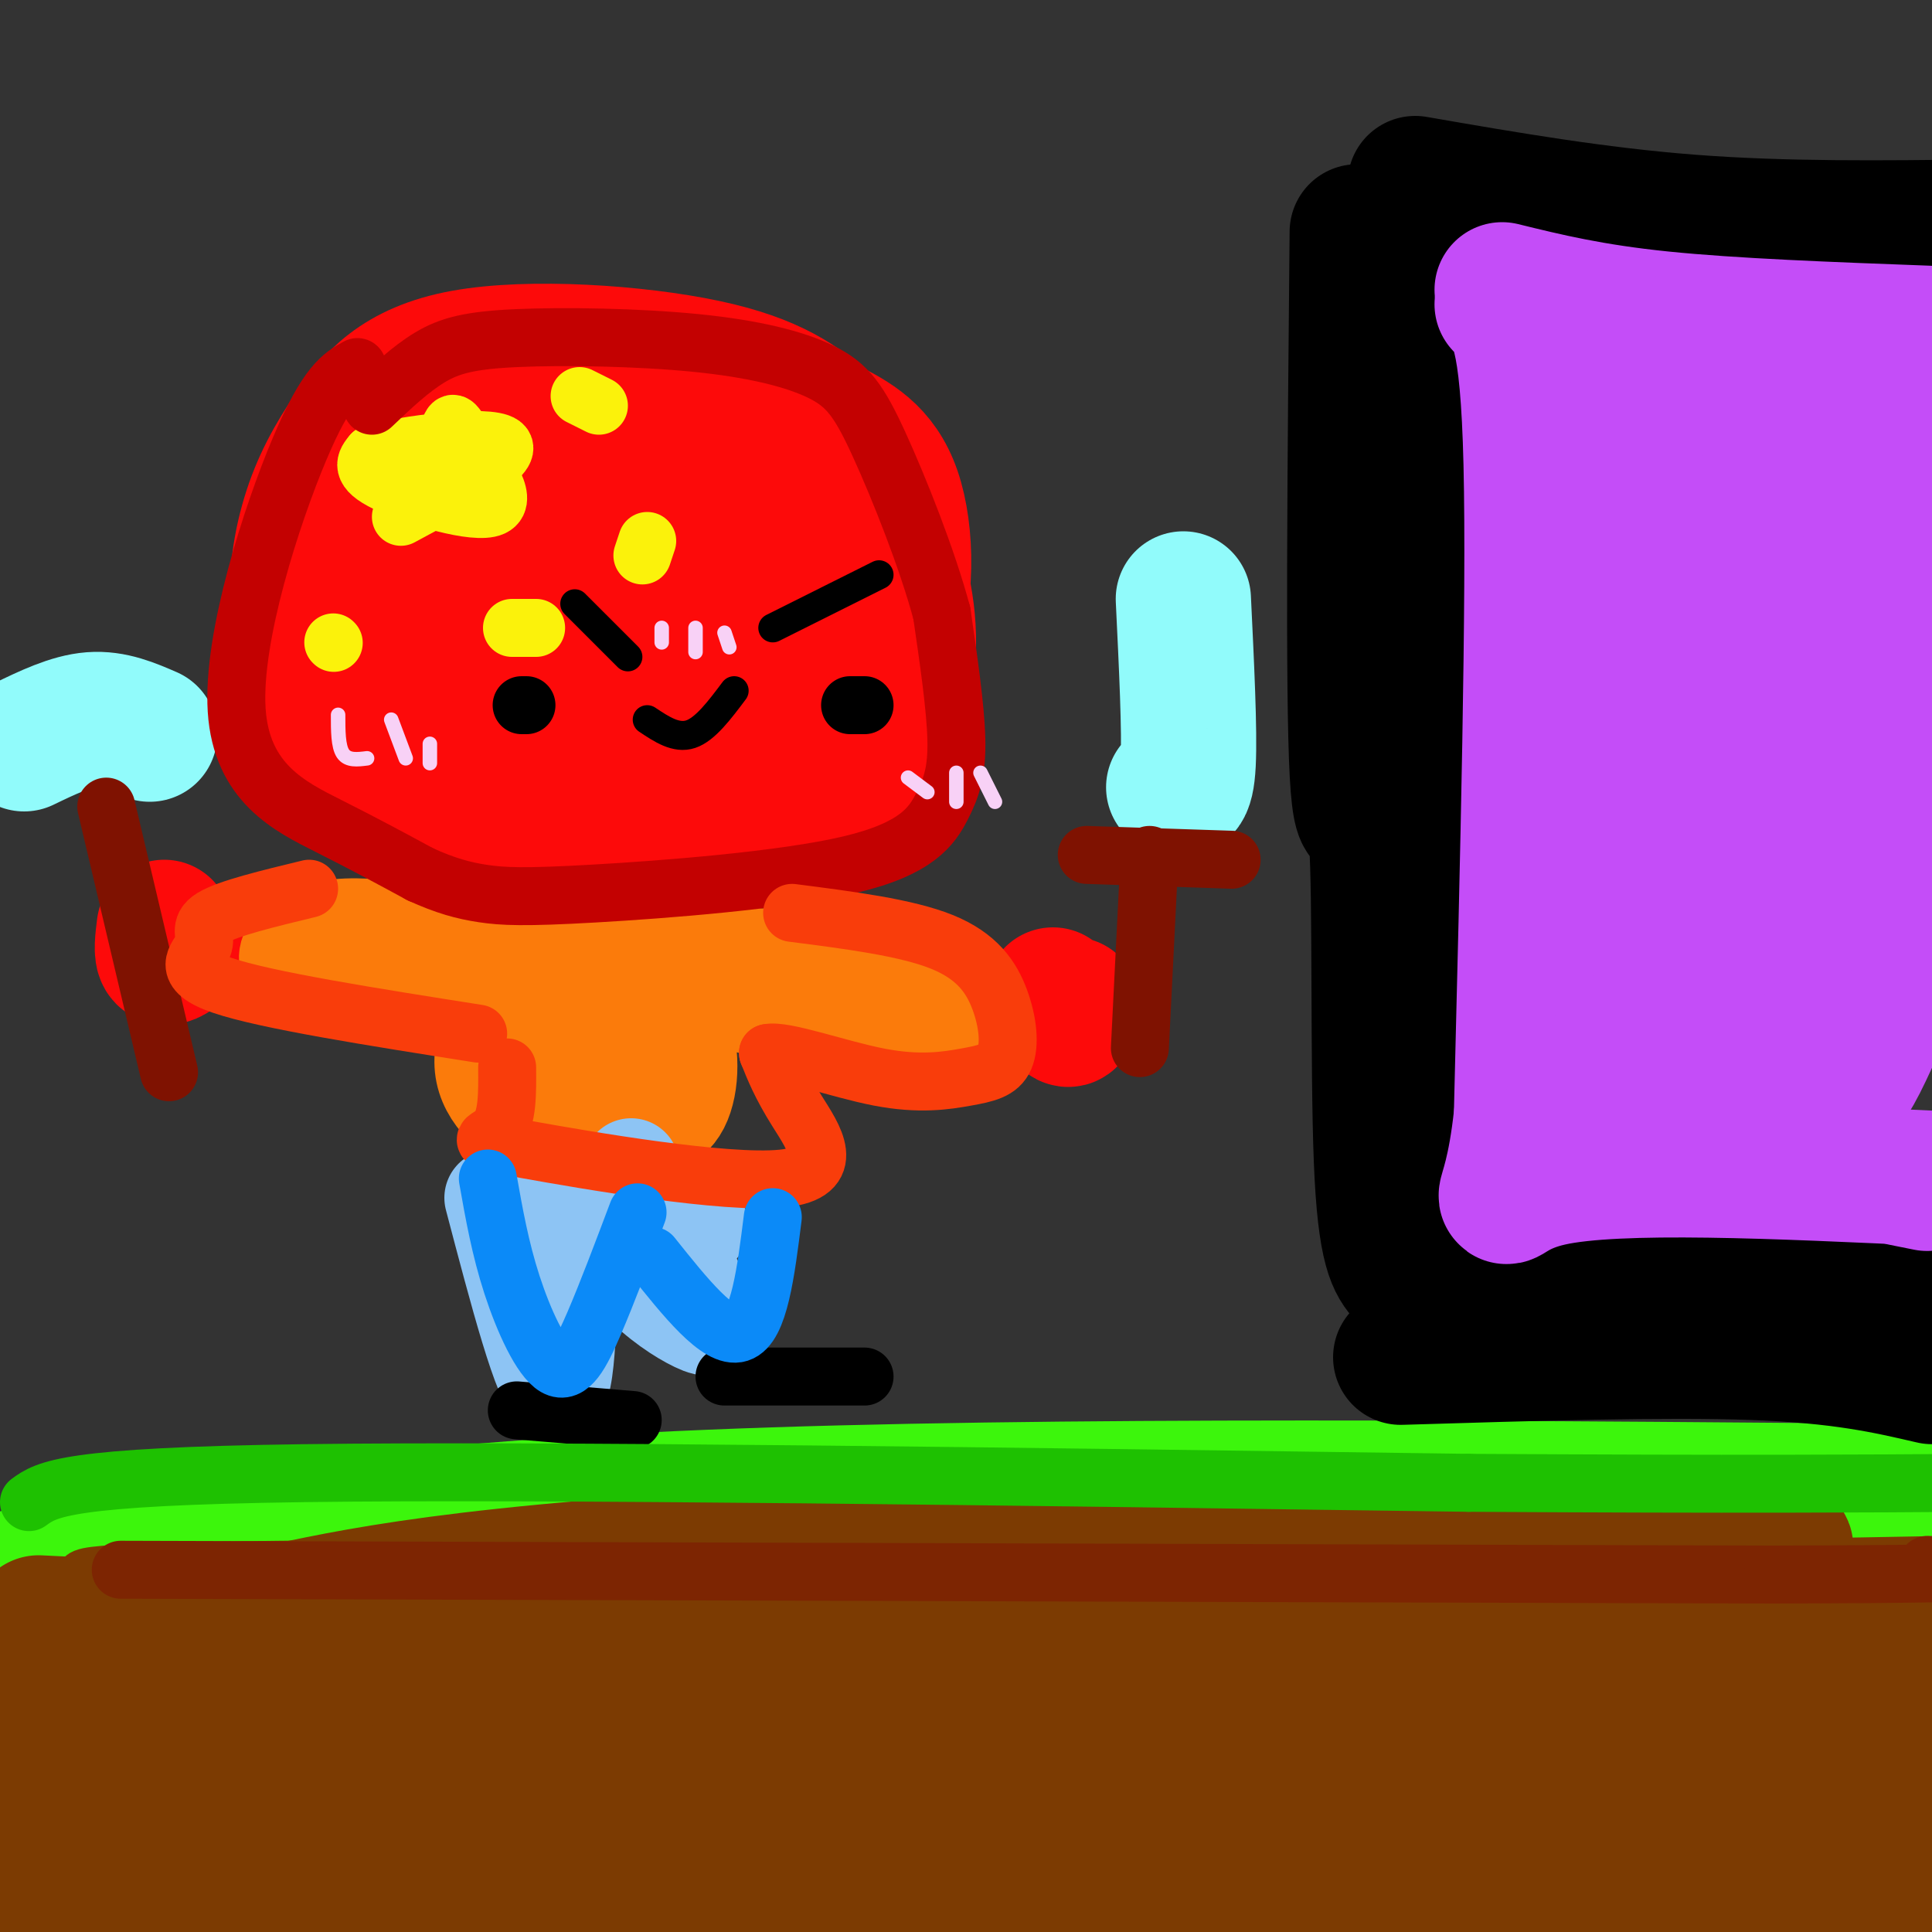 <svg viewBox='0 0 400 400' version='1.1' xmlns='http://www.w3.org/2000/svg' xmlns:xlink='http://www.w3.org/1999/xlink'><rect x="0" y="0" width="400" height="400" fill="#333333" stroke="none"/><g fill='none' stroke='rgb(60,246,12)' stroke-width='28' stroke-linecap='round' stroke-linejoin='round'><path d='M5,326c36.667,-6.583 73.333,-13.167 142,-16c68.667,-2.833 169.333,-1.917 270,-1'/></g>
<g fill='none' stroke='rgb(124,59,2)' stroke-width='28' stroke-linecap='round' stroke-linejoin='round'><path d='M8,336c14.191,0.705 28.382,1.410 43,-1c14.618,-2.410 29.662,-7.934 93,-12c63.338,-4.066 174.969,-6.672 211,-5c36.031,1.672 -3.538,7.623 -18,11c-14.462,3.377 -3.817,4.178 -33,10c-29.183,5.822 -98.195,16.663 -160,21c-61.805,4.337 -116.402,2.168 -171,0'/><path d='M45,362c165.733,0.311 331.467,0.622 329,1c-2.467,0.378 -173.133,0.822 -264,-2c-90.867,-2.822 -101.933,-8.911 -113,-15'/><path d='M21,350c22.596,5.081 45.193,10.163 143,18c97.807,7.837 270.825,18.431 234,22c-36.825,3.569 -283.491,0.115 -383,0c-99.509,-0.115 -51.860,3.110 37,5c88.860,1.890 218.930,2.445 349,3'/><path d='M395,398c-150.755,-0.359 -301.510,-0.718 -382,-2c-80.490,-1.282 -90.714,-3.485 3,-4c93.714,-0.515 291.366,0.660 371,0c79.634,-0.660 41.249,-3.155 -13,-3c-54.249,0.155 -124.362,2.959 -184,0c-59.638,-2.959 -108.800,-11.680 -96,-16c12.800,-4.320 87.561,-4.240 130,-6c42.439,-1.760 52.554,-5.360 66,-9c13.446,-3.640 30.223,-7.320 47,-11'/><path d='M337,347c10.189,-2.546 12.162,-3.410 -45,-4c-57.162,-0.590 -173.461,-0.907 -225,0c-51.539,0.907 -38.320,3.037 15,3c53.320,-0.037 146.740,-2.241 152,0c5.260,2.241 -77.640,8.926 -135,12c-57.360,3.074 -89.180,2.537 -121,2'/><path d='M24,368c24.917,-0.833 49.833,-1.667 42,0c-7.833,1.667 -48.417,5.833 -89,10'/><path d='M105,379c92.527,0.126 185.053,0.253 223,0c37.947,-0.253 21.313,-0.884 17,-2c-4.313,-1.116 3.695,-2.715 6,-6c2.305,-3.285 -1.093,-8.255 -2,-6c-0.907,2.255 0.677,11.734 2,17c1.323,5.266 2.386,6.319 4,8c1.614,1.681 3.781,3.991 9,6c5.219,2.009 13.491,3.717 21,2c7.509,-1.717 14.254,-6.858 21,-12'/><path d='M387,352c-2.954,-0.758 -5.909,-1.516 -13,0c-7.091,1.516 -18.319,5.307 -22,9c-3.681,3.693 0.185,7.288 2,10c1.815,2.712 1.579,4.541 7,6c5.421,1.459 16.498,2.547 23,3c6.502,0.453 8.429,0.272 11,-2c2.571,-2.272 5.785,-6.636 9,-11'/><path d='M397,340c-5.240,-2.900 -10.479,-5.799 -18,-4c-7.521,1.799 -17.322,8.297 -21,13c-3.678,4.703 -1.233,7.611 0,10c1.233,2.389 1.255,4.259 6,6c4.745,1.741 14.213,3.355 21,2c6.787,-1.355 10.894,-5.677 15,-10'/><path d='M396,337c-10.429,-2.446 -20.857,-4.893 -30,-3c-9.143,1.893 -17.000,8.125 -13,11c4.000,2.875 19.857,2.393 28,1c8.143,-1.393 8.571,-3.696 9,-6'/></g>
<g fill='none' stroke='rgb(253,10,10)' stroke-width='28' stroke-linecap='round' stroke-linejoin='round'><path d='M95,91c-8.063,10.352 -16.126,20.703 -18,32c-1.874,11.297 2.440,23.538 3,29c0.560,5.462 -2.635,4.145 6,5c8.635,0.855 29.101,3.884 44,3c14.899,-0.884 24.231,-5.680 33,-10c8.769,-4.320 16.976,-8.163 21,-17c4.024,-8.837 3.864,-22.668 1,-31c-2.864,-8.332 -8.432,-11.166 -14,-14'/><path d='M171,88c-5.133,-4.577 -10.964,-9.018 -25,-12c-14.036,-2.982 -36.275,-4.505 -50,-2c-13.725,2.505 -18.935,9.037 -23,15c-4.065,5.963 -6.985,11.355 -9,18c-2.015,6.645 -3.125,14.542 -2,23c1.125,8.458 4.484,17.476 10,25c5.516,7.524 13.190,13.553 26,17c12.810,3.447 30.757,4.313 42,4c11.243,-0.313 15.784,-1.804 21,-4c5.216,-2.196 11.108,-5.098 17,-8'/><path d='M178,164c3.961,-2.369 5.363,-4.292 7,-10c1.637,-5.708 3.510,-15.200 3,-24c-0.510,-8.800 -3.404,-16.909 -6,-22c-2.596,-5.091 -4.895,-7.165 -7,-10c-2.105,-2.835 -4.017,-6.431 -17,-9c-12.983,-2.569 -37.037,-4.111 -49,-4c-11.963,0.111 -11.835,1.874 -14,7c-2.165,5.126 -6.623,13.615 -8,21c-1.377,7.385 0.327,13.665 3,19c2.673,5.335 6.316,9.725 14,11c7.684,1.275 19.410,-0.566 25,-1c5.590,-0.434 5.043,0.537 5,-5c-0.043,-5.537 0.416,-17.582 0,-23c-0.416,-5.418 -1.708,-4.209 -3,-3'/><path d='M131,111c-2.151,-1.204 -6.027,-2.713 -13,-1c-6.973,1.713 -17.041,6.650 -18,14c-0.959,7.350 7.191,17.115 14,21c6.809,3.885 12.276,1.891 18,0c5.724,-1.891 11.706,-3.677 15,-9c3.294,-5.323 3.899,-14.182 3,-19c-0.899,-4.818 -3.303,-5.594 -6,-6c-2.697,-0.406 -5.686,-0.442 -9,0c-3.314,0.442 -6.954,1.362 -10,3c-3.046,1.638 -5.499,3.996 -8,8c-2.501,4.004 -5.051,9.655 -2,14c3.051,4.345 11.703,7.384 17,9c5.297,1.616 7.240,1.809 12,0c4.760,-1.809 12.338,-5.619 16,-8c3.662,-2.381 3.409,-3.333 4,-7c0.591,-3.667 2.026,-10.048 0,-13c-2.026,-2.952 -7.513,-2.476 -13,-2'/><path d='M151,115c-3.503,-0.494 -5.760,-0.728 -7,1c-1.240,1.728 -1.463,5.420 -1,7c0.463,1.580 1.613,1.050 3,1c1.387,-0.050 3.010,0.382 5,-1c1.990,-1.382 4.348,-4.577 4,-7c-0.348,-2.423 -3.401,-4.076 -10,-5c-6.599,-0.924 -16.742,-1.121 -24,0c-7.258,1.121 -11.629,3.561 -16,6'/><path d='M34,192c-0.333,2.667 -0.667,5.333 0,6c0.667,0.667 2.333,-0.667 4,-2'/><path d='M218,206c1.167,2.333 2.333,4.667 3,5c0.667,0.333 0.833,-1.333 1,-3'/></g>
<g fill='none' stroke='rgb(145,251,251)' stroke-width='28' stroke-linecap='round' stroke-linejoin='round'><path d='M245,124c0.667,13.750 1.333,27.500 1,34c-0.333,6.500 -1.667,5.750 -3,5'/><path d='M5,154c4.833,-2.333 9.667,-4.667 14,-5c4.333,-0.333 8.167,1.333 12,3'/></g>
<g fill='none' stroke='rgb(127,18,1)' stroke-width='12' stroke-linecap='round' stroke-linejoin='round'><path d='M225,177c0.000,0.000 30.000,1.000 30,1'/><path d='M238,177c0.000,0.000 -2.000,40.000 -2,40'/><path d='M22,167c0.000,0.000 13.000,55.000 13,55'/></g>
<g fill='none' stroke='rgb(251,123,11)' stroke-width='20' stroke-linecap='round' stroke-linejoin='round'><path d='M108,200c-4.317,7.450 -8.634,14.900 -8,21c0.634,6.100 6.220,10.850 12,13c5.780,2.150 11.756,1.700 17,1c5.244,-0.700 9.758,-1.650 12,-6c2.242,-4.350 2.212,-12.100 0,-17c-2.212,-4.900 -6.606,-6.950 -11,-9'/><path d='M130,203c-5.348,-3.310 -13.217,-7.086 -18,-6c-4.783,1.086 -6.481,7.035 -7,12c-0.519,4.965 0.142,8.948 1,11c0.858,2.052 1.912,2.174 6,2c4.088,-0.174 11.209,-0.645 15,-2c3.791,-1.355 4.251,-3.596 5,-7c0.749,-3.404 1.785,-7.973 -1,-10c-2.785,-2.027 -9.393,-1.514 -16,-1'/><path d='M110,202c6.500,0.583 13.000,1.167 15,1c2.000,-0.167 -0.500,-1.083 -3,-2'/><path d='M110,198c-15.311,-3.467 -30.622,-6.933 -40,-6c-9.378,0.933 -12.822,6.267 -9,9c3.822,2.733 14.911,2.867 26,3'/><path d='M87,204c22.667,0.833 66.333,1.417 110,2'/><path d='M197,206c14.333,1.738 -4.833,5.083 -12,7c-7.167,1.917 -2.333,2.405 -11,0c-8.667,-2.405 -30.833,-7.702 -53,-13'/><path d='M121,196c0.000,0.000 71.000,4.000 71,4'/></g>
<g fill='none' stroke='rgb(141,196,244)' stroke-width='20' stroke-linecap='round' stroke-linejoin='round'><path d='M102,248c5.167,19.667 10.333,39.333 13,40c2.667,0.667 2.833,-17.667 3,-36'/><path d='M121,249c3.435,5.780 6.869,11.560 11,16c4.131,4.440 8.958,7.542 12,9c3.042,1.458 4.298,1.274 2,-4c-2.298,-5.274 -8.149,-15.637 -14,-26'/><path d='M132,244c-2.333,-4.333 -1.167,-2.167 0,0'/><path d='M125,247c2.833,-0.583 5.667,-1.167 9,0c3.333,1.167 7.167,4.083 11,7'/></g>
<g fill='none' stroke='rgb(0,0,0)' stroke-width='12' stroke-linecap='round' stroke-linejoin='round'><path d='M107,292c0.000,0.000 24.000,2.000 24,2'/><path d='M150,285c0.000,0.000 29.000,0.000 29,0'/></g>
<g fill='none' stroke='rgb(30,193,1)' stroke-width='12' stroke-linecap='round' stroke-linejoin='round'><path d='M6,311c3.667,-2.667 7.333,-5.333 57,-6c49.667,-0.667 145.333,0.667 241,2'/><path d='M304,307c57.667,0.333 81.333,0.167 105,0'/></g>
<g fill='none' stroke='rgb(124,59,2)' stroke-width='12' stroke-linecap='round' stroke-linejoin='round'><path d='M20,328c-4.500,-1.250 -9.000,-2.500 38,-3c47.000,-0.500 145.500,-0.250 244,0'/><path d='M302,325c57.333,-0.167 78.667,-0.583 100,-1'/></g>
<g fill='none' stroke='rgb(125,37,2)' stroke-width='12' stroke-linecap='round' stroke-linejoin='round'><path d='M25,325c0.000,0.000 342.000,1.000 342,1'/><path d='M367,326c62.333,-0.167 47.167,-1.083 32,-2'/></g>
<g fill='none' stroke='rgb(251,242,11)' stroke-width='12' stroke-linecap='round' stroke-linejoin='round'><path d='M89,104c1.560,-6.255 3.120,-12.510 4,-15c0.880,-2.490 1.081,-1.214 4,3c2.919,4.214 8.555,11.365 5,13c-3.555,1.635 -16.301,-2.247 -22,-5c-5.699,-2.753 -4.349,-4.376 -3,-6'/><path d='M77,94c6.467,-2.044 24.133,-4.156 27,-2c2.867,2.156 -9.067,8.578 -21,15'/><path d='M69,133c0.000,0.000 0.100,0.100 0.1,0.1'/><path d='M106,130c0.000,0.000 5.000,0.000 5,0'/><path d='M133,115c0.000,0.000 1.000,-3.000 1,-3'/><path d='M120,82c0.000,0.000 4.000,2.000 4,2'/></g>
<g fill='none' stroke='rgb(195,1,1)' stroke-width='12' stroke-linecap='round' stroke-linejoin='round'><path d='M74,76c-3.149,1.732 -6.298,3.464 -12,17c-5.702,13.536 -13.958,38.875 -13,54c0.958,15.125 11.131,20.036 19,24c7.869,3.964 13.435,6.982 19,10'/><path d='M87,181c5.271,2.398 8.949,3.392 13,4c4.051,0.608 8.475,0.832 23,0c14.525,-0.832 39.151,-2.718 53,-6c13.849,-3.282 16.921,-7.961 19,-12c2.079,-4.039 3.165,-7.440 3,-14c-0.165,-6.560 -1.583,-16.280 -3,-26'/><path d='M195,127c-2.960,-11.130 -8.860,-25.956 -13,-35c-4.140,-9.044 -6.521,-12.307 -12,-15c-5.479,-2.693 -14.056,-4.814 -26,-6c-11.944,-1.186 -27.254,-1.435 -37,-1c-9.746,0.435 -13.927,1.553 -18,4c-4.073,2.447 -8.036,6.224 -12,10'/></g>
<g fill='none' stroke='rgb(249,61,11)' stroke-width='12' stroke-linecap='round' stroke-linejoin='round'><path d='M64,184c-8.423,2.036 -16.845,4.071 -20,6c-3.155,1.929 -1.042,3.750 -2,6c-0.958,2.250 -4.988,4.929 4,8c8.988,3.071 30.994,6.536 53,10'/><path d='M105,221c0.048,5.316 0.096,10.632 -2,13c-2.096,2.368 -6.335,1.789 6,4c12.335,2.211 41.244,7.211 53,6c11.756,-1.211 6.359,-8.632 3,-14c-3.359,-5.368 -4.679,-8.684 -6,-12'/><path d='M159,218c3.317,-0.749 14.608,3.378 23,5c8.392,1.622 13.884,0.738 18,0c4.116,-0.738 6.856,-1.332 8,-4c1.144,-2.668 0.693,-7.411 -1,-12c-1.693,-4.589 -4.626,-9.026 -12,-12c-7.374,-2.974 -19.187,-4.487 -31,-6'/></g>
<g fill='none' stroke='rgb(11,138,248)' stroke-width='12' stroke-linecap='round' stroke-linejoin='round'><path d='M101,244c1.280,7.244 2.560,14.488 5,22c2.440,7.512 6.042,15.292 9,17c2.958,1.708 5.274,-2.655 8,-9c2.726,-6.345 5.863,-14.673 9,-23'/><path d='M135,260c6.917,8.667 13.833,17.333 18,16c4.167,-1.333 5.583,-12.667 7,-24'/></g>
<g fill='none' stroke='rgb(0,0,0)' stroke-width='12' stroke-linecap='round' stroke-linejoin='round'><path d='M108,146c0.000,0.000 1.000,0.000 1,0'/><path d='M176,146c0.000,0.000 3.000,0.000 3,0'/></g>
<g fill='none' stroke='rgb(0,0,0)' stroke-width='28' stroke-linecap='round' stroke-linejoin='round'><path d='M281,48c-0.452,47.571 -0.905,95.143 0,112c0.905,16.857 3.167,3.000 4,14c0.833,11.000 0.238,46.857 1,66c0.762,19.143 2.881,21.571 5,24'/><path d='M290,281c27.333,-0.833 54.667,-1.667 73,-1c18.333,0.667 27.667,2.833 37,5'/><path d='M289,49c0.500,52.000 1.000,104.000 3,136c2.000,32.000 5.500,44.000 9,56'/><path d='M293,38c18.750,3.250 37.500,6.500 57,8c19.500,1.500 39.750,1.250 60,1'/><path d='M312,264c0.000,0.000 91.000,-1.000 91,-1'/><path d='M322,73c0.000,0.000 79.000,6.000 79,6'/></g>
<g fill='none' stroke='rgb(196,77,248)' stroke-width='28' stroke-linecap='round' stroke-linejoin='round'><path d='M311,60c9.167,2.250 18.333,4.500 33,6c14.667,1.500 34.833,2.250 55,3'/><path d='M319,68c-1.289,1.267 -2.578,2.533 6,4c8.578,1.467 27.022,3.133 32,3c4.978,-0.133 -3.511,-2.067 -12,-4'/><path d='M311,63c2.667,2.500 5.333,5.000 6,33c0.667,28.000 -0.667,81.500 -2,135'/><path d='M315,231c-2.533,23.889 -7.867,16.111 6,13c13.867,-3.111 46.933,-1.556 80,0'/><path d='M336,88c-2.844,15.377 -5.688,30.754 -7,48c-1.312,17.246 -1.091,36.360 0,49c1.091,12.640 3.052,18.807 4,23c0.948,4.193 0.884,6.411 3,1c2.116,-5.411 6.411,-18.450 9,-32c2.589,-13.550 3.470,-27.612 5,-46c1.530,-18.388 3.709,-41.104 0,-24c-3.709,17.104 -13.306,74.028 -17,100c-3.694,25.972 -1.484,20.992 0,19c1.484,-1.992 2.242,-0.996 3,0'/><path d='M336,226c2.201,-4.225 6.205,-14.787 8,-17c1.795,-2.213 1.382,3.924 2,-17c0.618,-20.924 2.267,-68.911 2,-82c-0.267,-13.089 -2.451,8.718 -4,27c-1.549,18.282 -2.463,33.039 1,46c3.463,12.961 11.302,24.126 16,29c4.698,4.874 6.254,3.455 8,2c1.746,-1.455 3.680,-2.948 5,-3c1.320,-0.052 2.024,1.337 4,-12c1.976,-13.337 5.224,-41.398 3,-63c-2.224,-21.602 -9.921,-36.743 -13,-41c-3.079,-4.257 -1.539,2.372 0,9'/><path d='M368,104c-0.453,16.761 -1.585,54.163 0,76c1.585,21.837 5.886,28.110 9,27c3.114,-1.110 5.039,-9.603 6,-23c0.961,-13.397 0.957,-31.697 1,-43c0.043,-11.303 0.132,-15.610 -2,-26c-2.132,-10.390 -6.485,-26.862 -9,-34c-2.515,-7.138 -3.191,-4.941 -5,5c-1.809,9.941 -4.751,27.627 -6,48c-1.249,20.373 -0.804,43.434 0,59c0.804,15.566 1.968,23.636 5,28c3.032,4.364 7.932,5.021 11,5c3.068,-0.021 4.305,-0.720 7,-6c2.695,-5.280 6.847,-15.140 11,-25'/><path d='M396,195c2.675,-12.713 3.861,-31.995 3,-59c-0.861,-27.005 -3.770,-61.732 -7,-54c-3.230,7.732 -6.780,57.923 -12,83c-5.220,25.077 -12.110,25.038 -19,25'/><path d='M361,190c-8.695,9.626 -20.932,21.193 -28,29c-7.068,7.807 -8.967,11.856 -8,14c0.967,2.144 4.799,2.385 11,2c6.201,-0.385 14.772,-1.396 21,-4c6.228,-2.604 10.114,-6.802 14,-11'/><path d='M399,245c0.000,0.000 -5.000,-1.000 -5,-1'/><path d='M374,220c0.000,0.000 6.000,14.000 6,14'/></g>
<g fill='none' stroke='rgb(0,0,0)' stroke-width='6' stroke-linecap='round' stroke-linejoin='round'><path d='M134,149c3.000,2.000 6.000,4.000 9,3c3.000,-1.000 6.000,-5.000 9,-9'/><path d='M119,125c0.000,0.000 11.000,11.000 11,11'/><path d='M160,130c0.000,0.000 22.000,-11.000 22,-11'/></g>
<g fill='none' stroke='rgb(248,209,246)' stroke-width='3' stroke-linecap='round' stroke-linejoin='round'><path d='M70,148c0.000,3.250 0.000,6.500 1,8c1.000,1.500 3.000,1.250 5,1'/><path d='M81,149c0.000,0.000 3.000,8.000 3,8'/><path d='M89,154c0.000,0.000 0.000,4.000 0,4'/><path d='M188,161c0.000,0.000 4.000,3.000 4,3'/><path d='M198,160c0.000,0.000 0.000,6.000 0,6'/><path d='M137,130c0.000,0.000 0.000,3.000 0,3'/><path d='M144,130c0.000,0.000 0.000,5.000 0,5'/><path d='M150,131c0.000,0.000 1.000,3.000 1,3'/><path d='M203,160c0.000,0.000 3.000,6.000 3,6'/></g>
</svg>